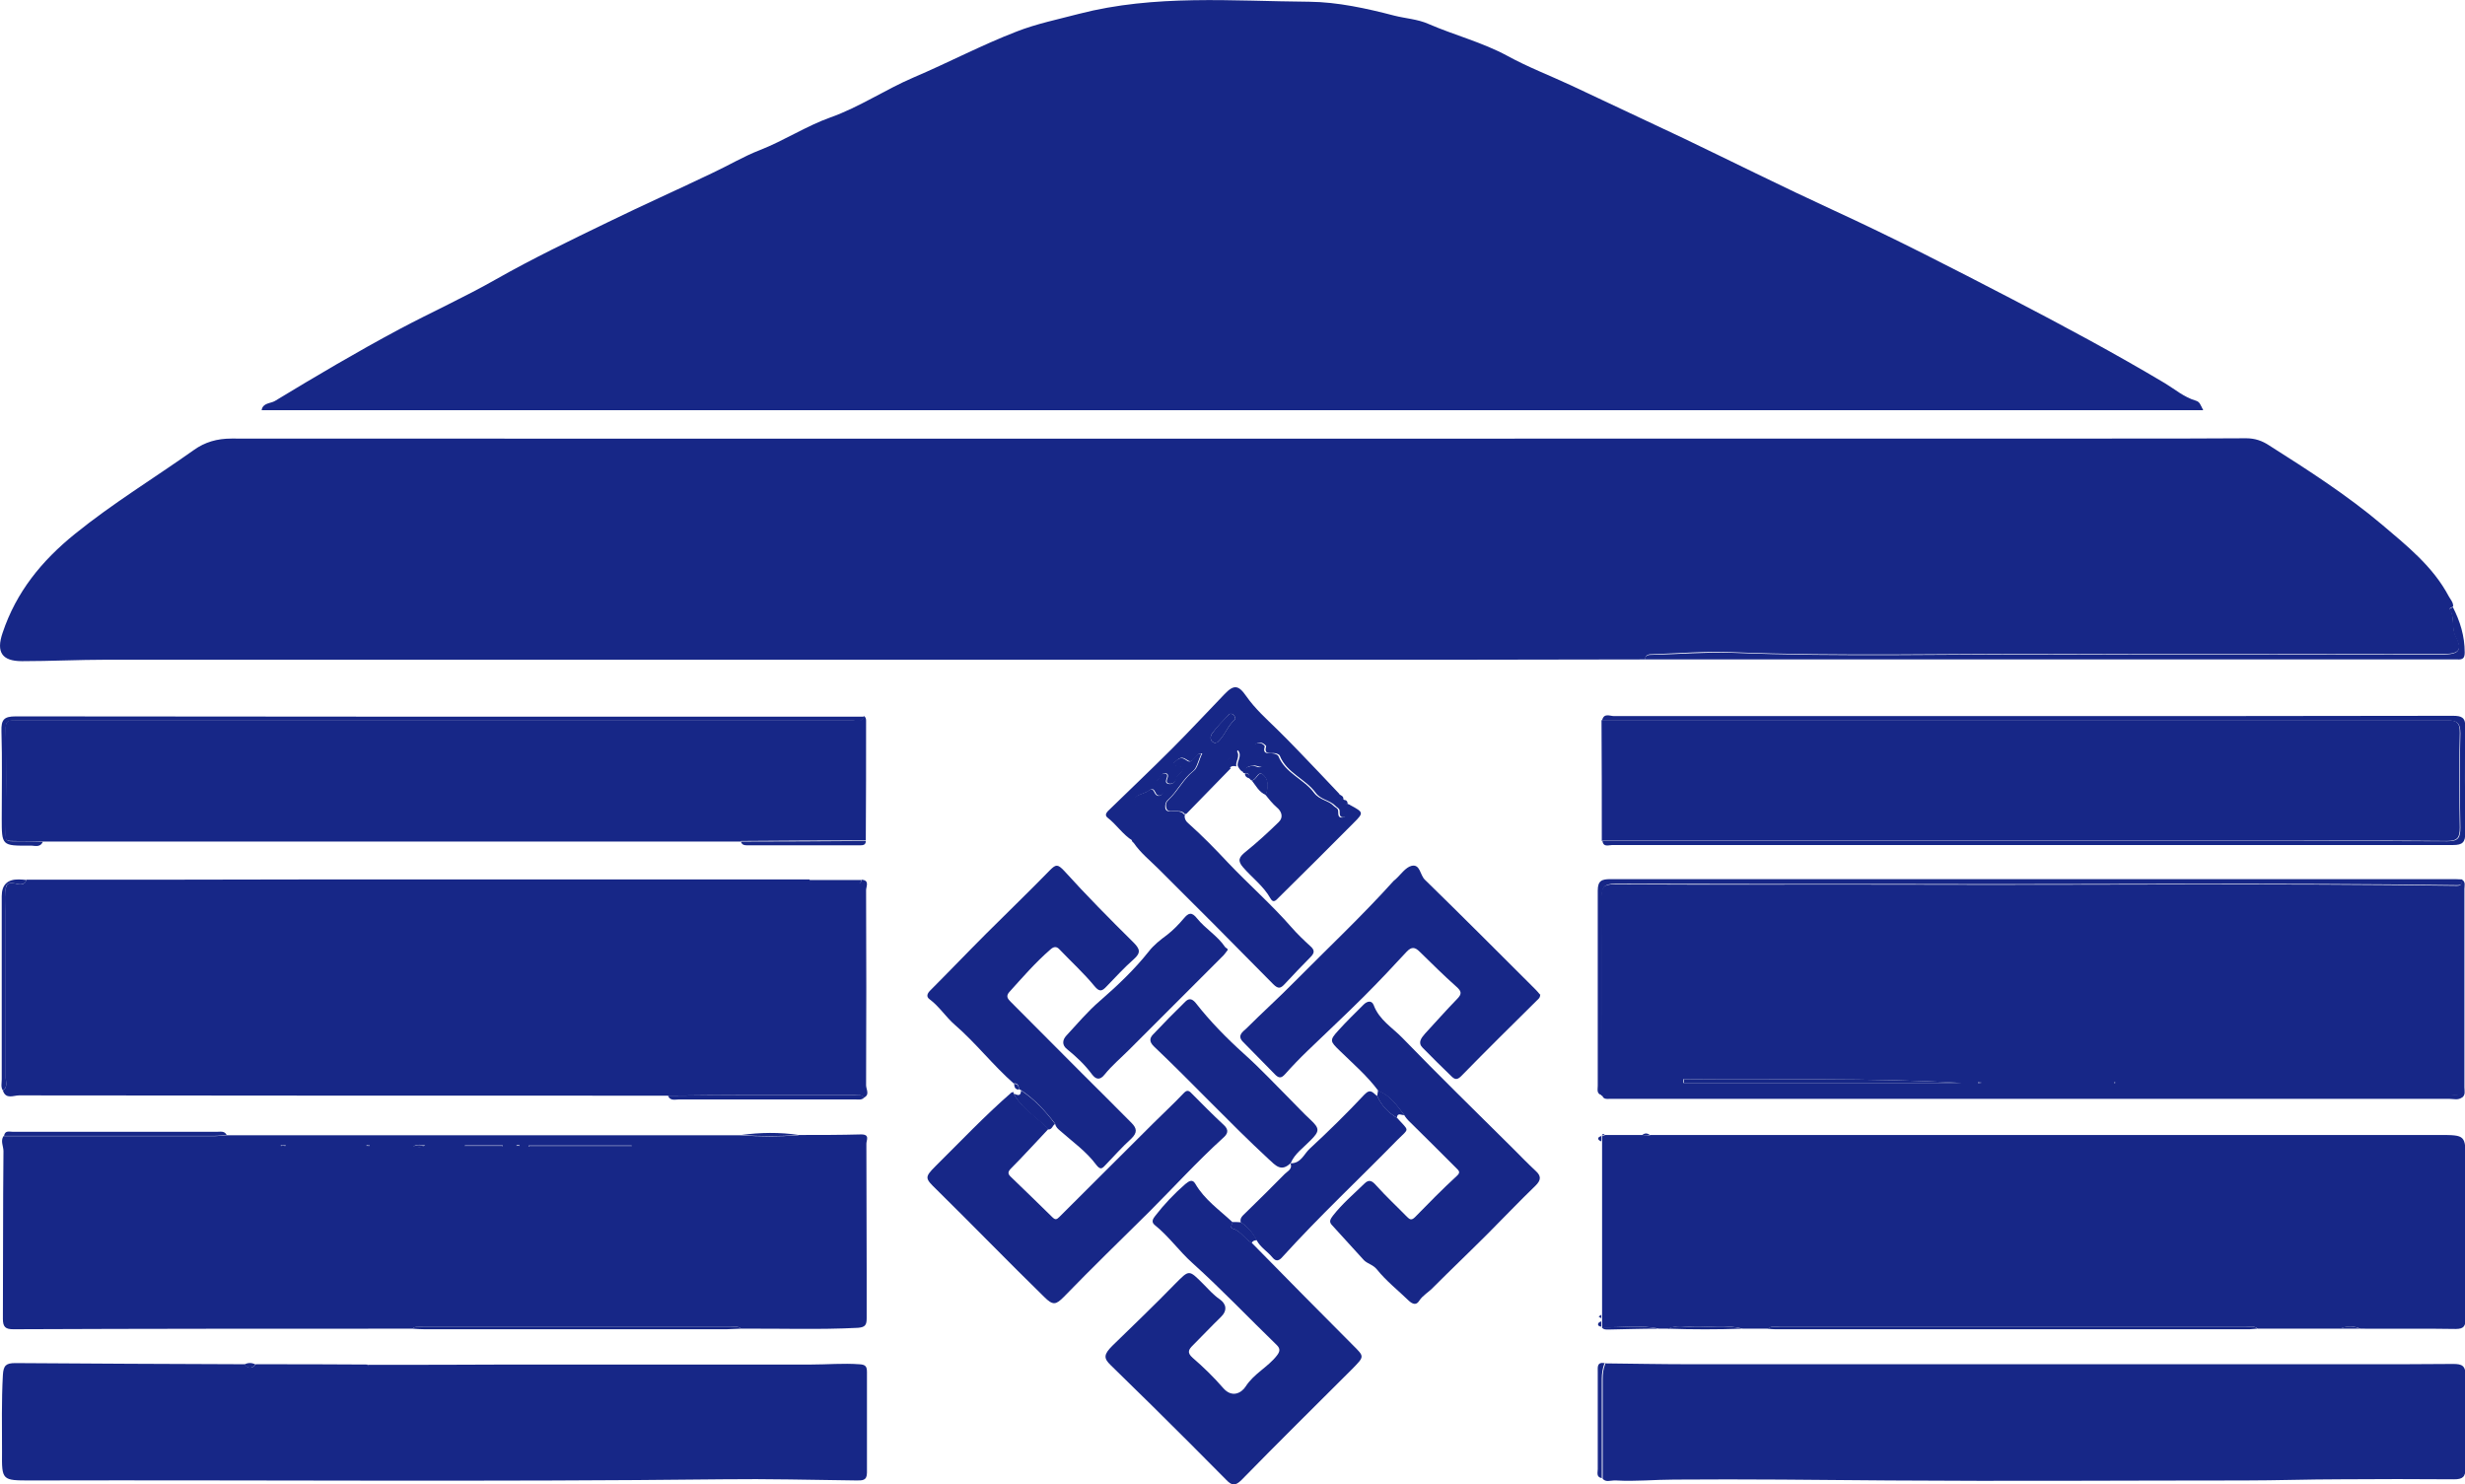 <?xml version="1.0" encoding="UTF-8"?> <svg xmlns="http://www.w3.org/2000/svg" id="Layer_2" data-name="Layer 2" viewBox="0 0 85.27 51.34"><defs><style> .cls-1 { fill: #172787; } </style></defs><g id="Layer_1-2" data-name="Layer 1"><g><path class="cls-1" d="m56.9,22.81c-2.05,0-4.11.01-6.16.01-15.68,0-31.36,0-47.04,0-.98,0-1.96.05-2.94.05-.69,0-.9-.31-.67-.98.47-1.41,1.35-2.49,2.5-3.42,1.31-1.06,2.74-1.93,4.11-2.9.39-.28.81-.4,1.31-.4,21.79.01,43.58,0,65.37,0,1.44,0,2.88,0,4.32-.01.31,0,.56.09.8.25,1.34.85,2.68,1.71,3.89,2.73.86.73,1.77,1.45,2.32,2.49.06.11.16.21.15.35-.04.02-.09.05-.13.07.21.29.06.65.22.95.23.45.14.61-.36.62-.1,0-.21,0-.31,0-4.37,0-8.74.02-13.1,0-3.75-.02-7.5.09-11.25-.06-.92-.04-1.84.04-2.76.07-.12,0-.24,0-.26.16Z"></path><path class="cls-1" d="m76.22,14.19H9.05c.04-.26.31-.23.46-.32,1.42-.86,2.84-1.7,4.3-2.48,1.11-.59,2.26-1.11,3.35-1.73,1.27-.72,2.58-1.35,3.88-1.98,1.19-.58,2.4-1.12,3.59-1.69.56-.26,1.09-.58,1.66-.8.84-.33,1.6-.83,2.44-1.13,1.01-.36,1.89-.96,2.87-1.38,1.2-.51,2.35-1.12,3.57-1.59.69-.27,1.43-.42,2.15-.61,2.63-.68,5.31-.44,7.97-.42.98.01,1.98.23,2.94.48.39.1.81.12,1.19.29.9.39,1.85.63,2.72,1.1.71.39,1.47.68,2.2,1.02,1.3.61,2.6,1.22,3.89,1.83,1.73.83,3.45,1.69,5.19,2.49,2.09.96,4.13,2.01,6.17,3.07,1.79.93,3.56,1.88,5.29,2.91.35.21.67.49,1.08.61.14.04.16.15.25.32Z"></path><path class="cls-1" d="m29.81,30.43c.28.02.15.24.15.36.01,2.25.01,4.5,0,6.75,0,.14.14.33-.08.43-.11-.14-.26-.09-.4-.09-1.24,0-2.48,0-3.71,0-.89,0-1.77.01-2.66.02-7.48,0-14.97,0-22.45-.01-.19,0-.46.15-.56-.17.17-.11.1-.28.1-.43,0-1.93,0-3.86,0-5.79,0-.21,0-.42,0-.63-.01-.24.03-.37.32-.31.13.03.32.1.4-.13,3.32,0,6.64,0,9.97-.01,5.56,0,11.12,0,16.68,0,.14,0,.29,0,.43,0,.02.08.07.14.16.14.5,0,1,0,1.51,0,.09,0,.13-.06.15-.15Z"></path><path class="cls-1" d="m85.17,30.43c.13.08.08.21.08.32,0,2.29,0,4.57,0,6.86,0,.12.05.27-.09.36-.13-.14-.3-.07-.45-.07-3.86,0-7.72,0-11.58,0-5.91,0-11.82,0-17.74,0,0,0,0,0,0,0,0-2.28.01-4.55,0-6.83,0-.37.07-.49.47-.48,3.46.02,6.92,0,10.38.01,6.25.02,12.5-.05,18.75.04.18,0,.15-.09.16-.19Zm-26.94,6.9s0,.08,0,.13h9.63c-3.21-.19-6.42-.1-9.64-.13Zm10.31.12s-.04-.03-.06-.03c-.02,0-.04.02-.06.03.02.01.04.03.06.03.02,0,.04-.02.06-.03Zm4.63,0s0-.02,0-.02c0,0-.02,0-.03,0,0,.01,0,.03,0,.04,0,0,.02,0,.03-.01Z"></path><path class="cls-1" d="m27.63,39.26c.72,0,1.44,0,2.16-.02.31,0,.18.2.18.32.01,1.46,0,2.93.01,4.39,0,.55,0,1.1,0,1.65,0,.23-.05.31-.3.33-1.35.07-2.69.02-4.04.03-.11-.1-.25-.06-.37-.06-3.54,0-7.08,0-10.63,0-.13,0-.26-.04-.37.06-4.6,0-9.2,0-13.81.02-.27,0-.36-.08-.36-.36.01-1.93,0-3.87.02-5.8,0-.17-.11-.35,0-.52,2.43,0,4.86,0,7.28,0,.14,0,.28-.02.43-.03,5.93,0,11.86,0,17.79,0,.66.05,1.33.05,1.99,0Zm-9.33.36s-.01.02-.02.04h3.57s0-.02,0-.04h-3.56Zm-2.22,0s0,.02,0,.03h1.31s0-.02,0-.03h-1.31Zm-1.37,0c-.15-.02-.25-.05-.41.03.15.02.25.05.41-.03Zm-4.82,0s-.08-.02-.12-.02c-.02,0-.06.02-.06.02.02.06.07.04.12.04.02,0,.03-.02.06-.04Zm8.09.01s-.04-.03-.06-.03c-.02,0-.04.02-.06.03.02.01.04.03.06.03.02,0,.04-.02.06-.03Zm-5.25.03s.04-.02.06-.03c-.02-.01-.04-.03-.06-.03-.02,0-.04.02-.06.03.02.01.04.02.06.04Z"></path><path class="cls-1" d="m80.94,45.96c-.95,0-1.89,0-2.84,0-.13-.11-.28-.06-.41-.06-5.37,0-10.75,0-16.12,0-.14,0-.29-.05-.41.06-.29,0-.58,0-.87,0-.55-.14-1.11-.05-1.66-.06-.3,0-.62-.08-.92.06-.11,0-.21,0-.32,0-.65-.14-1.31-.03-1.96-.05,0,0-.01-.01-.01-.01,0-.06,0-.12,0-.18,0-.04,0-.08,0-.12,0-.04,0-.08,0-.12,0-2,0-4,0-6,0-.06,0-.13.01-.19,0,0,0,0,0,0,.03,0,.07-.02.1-.03.44,0,.87,0,1.31,0,.09.03.17.03.26,0,9.09,0,18.18,0,27.27,0,.92,0,.92,0,.92.92,0,1.81,0,3.61,0,5.42,0,.26-.05.37-.34.37-1.1-.02-2.2,0-3.3-.01-.23-.1-.46-.1-.7,0Z"></path><path class="cls-1" d="m25.63,29.11c-8.05,0-16.11,0-24.16,0-.35,0-.71-.02-1.06-.02-.18,0-.23-.03-.22-.24.02-1.2.03-2.41,0-3.61,0-.3.07-.33.33-.33,5.02,0,10.05,0,15.07,0,4.62,0,9.24,0,13.86,0,.15,0,.36.1.43-.14.07.03.08.1.08.16,0,1.38,0,2.76-.01,4.14-1.44,0-2.88.01-4.32.02Z"></path><path class="cls-1" d="m55.41,29.09c0-1.39,0-2.78-.01-4.18.49,0,.99,0,1.48,0,9.25,0,18.5,0,27.75,0,.35,0,.47.08.46.45-.03,1.09-.02,2.17,0,3.26,0,.35-.07.47-.45.47-1.95-.02-3.9-.01-5.85-.01-7.8,0-15.6,0-23.4,0Z"></path><path class="cls-1" d="m12.76,47.21c1.64,0,3.27,0,4.91-.01,3.47,0,6.93,0,10.4,0,.55,0,1.1-.05,1.65-.01.2.01.27.06.27.26,0,1.16,0,2.33,0,3.49,0,.28-.16.27-.36.27-1.54-.02-3.09-.06-4.63-.04-7.98.09-15.96.02-23.94.04-.99,0-1,0-.99-.98,0-.89-.02-1.78.03-2.67.02-.33.11-.41.43-.41,2.64.02,5.28.03,7.93.04.13.16.26.16.39,0,1.29,0,2.57,0,3.86.01,0,.02.02.04.03.05,0-.02.02-.04.03-.05Z"></path><path class="cls-1" d="m55.5,47.16c.99.01,1.99.03,2.98.03,7.76,0,15.52,0,23.28,0,1.03,0,2.07,0,3.1-.01.31,0,.43.06.43.41-.02,1.06-.02,2.12,0,3.18,0,.32-.1.4-.4.4-1.31-.01-2.62-.01-3.92,0-1.11,0-2.22.04-3.33.04-4.09,0-8.19.03-12.28,0-2.48-.02-4.97-.05-7.45-.03-.67,0-1.33.07-2,.03-.03,0-.05,0-.08,0-.13,0-.28.07-.39-.06,0-1.15,0-2.3,0-3.44,0-.19.02-.36.09-.53Z"></path><path class="cls-1" d="m43.3,42.99c1.16,1.18,2.32,2.36,3.49,3.53.41.41.42.39-.01.83-1.28,1.28-2.57,2.55-3.83,3.84-.22.22-.34.2-.53,0-.84-.85-1.68-1.69-2.53-2.53-.49-.48-.98-.96-1.47-1.44-.25-.24-.24-.37.06-.67.73-.71,1.47-1.42,2.18-2.15.48-.48.46-.49.96.01.18.18.35.38.57.53.23.16.28.39.04.62-.33.32-.64.65-.96.97-.14.14-.23.25-.01.44.37.32.73.67,1.05,1.04.31.36.64.17.78-.05.29-.45.77-.67,1.08-1.07.11-.14.12-.24,0-.36-.98-.95-1.91-1.93-2.92-2.84-.46-.41-.82-.93-1.31-1.32-.12-.1-.06-.21.02-.31.31-.4.66-.77,1.04-1.1.12-.1.25-.19.35-.01.32.55.83.9,1.28,1.32.02.08-.11.2.02.23.29.08.41.37.66.49Z"></path><path class="cls-1" d="m36.26,39.06c-.43.45-.84.91-1.28,1.35-.13.13-.12.2,0,.31.48.46.95.92,1.42,1.38.1.1.15.09.24,0,1.08-1.08,2.17-2.16,3.25-3.24.35-.35.71-.68,1.05-1.04.11-.12.18-.11.28,0,.37.37.73.74,1.11,1.09.21.19.12.33-.02.45-.89.81-1.7,1.7-2.55,2.55-.99.98-1.99,1.95-2.96,2.95-.27.27-.37.31-.68,0-1.25-1.22-2.47-2.48-3.72-3.71-.4-.39-.43-.42-.04-.81.87-.86,1.71-1.75,2.63-2.55.02,0,.04,0,.06,0,0,0,0,0,0,0,.02.04.04.09.07.13.29.45.76.73,1.13,1.11Z"></path><path class="cls-1" d="m53.28,34.39c0,.13-.06.16-.12.22-.87.86-1.75,1.73-2.61,2.61-.13.13-.21.13-.32.03-.34-.33-.69-.67-1.02-1.01-.17-.17-.05-.33.08-.48.37-.4.73-.81,1.11-1.2.18-.18.16-.27-.02-.43-.44-.39-.85-.8-1.27-1.21-.16-.16-.28-.18-.45,0-.48.52-.97,1.04-1.48,1.55-.64.64-1.3,1.25-1.95,1.88-.27.26-.53.53-.78.81-.11.12-.19.15-.32.03-.38-.39-.76-.77-1.14-1.16-.2-.21,0-.34.12-.45.55-.55,1.13-1.07,1.67-1.62,1.15-1.16,2.34-2.28,3.43-3.49.02-.02.04-.03.06-.05.18-.16.35-.42.56-.47.3-.07.29.32.46.48,1.28,1.25,2.55,2.52,3.82,3.79.06.06.12.13.16.18Z"></path><path class="cls-1" d="m47.67,37.72c-.38-.51-.87-.93-1.32-1.37-.34-.33-.37-.36-.05-.71.28-.31.58-.6.87-.89.12-.12.28-.16.35.02.19.51.64.77.99,1.13,1.25,1.29,2.54,2.55,3.81,3.81.27.27.53.54.8.79.2.18.19.32,0,.51-.57.55-1.11,1.12-1.67,1.68-.62.62-1.26,1.23-1.88,1.85-.15.16-.35.26-.48.46-.1.16-.23.11-.36-.01-.37-.36-.78-.68-1.1-1.08-.14-.17-.32-.19-.45-.32-.37-.41-.75-.82-1.12-1.23-.1-.12-.02-.21.05-.31.32-.41.72-.75,1.09-1.11.16-.16.27-.09.41.07.34.38.71.72,1.06,1.08.1.1.16.13.28.01.47-.48.94-.96,1.43-1.41.16-.14.09-.19-.01-.29-.55-.55-1.1-1.1-1.65-1.64-.02-.03-.05-.05-.07-.08,0,0,0,0,0,0-.02-.03-.04-.05-.06-.08,0,0,0-.01,0-.01-.26-.33-.49-.69-.91-.85Z"></path><path class="cls-1" d="m35.08,37.49c-.73-.64-1.32-1.41-2.06-2.05-.3-.26-.53-.63-.87-.88-.12-.09-.07-.2.03-.3.65-.65,1.29-1.32,1.94-1.97.73-.73,1.48-1.45,2.2-2.19.21-.21.27-.21.49.02.77.85,1.57,1.66,2.39,2.47.23.23.28.36.02.59-.33.29-.63.62-.94.94-.15.16-.24.21-.42-.01-.37-.45-.81-.85-1.21-1.27-.1-.11-.2-.1-.31,0-.52.45-.97.97-1.43,1.48-.12.14-.05.23.05.33.82.82,1.63,1.64,2.45,2.46.58.58,1.16,1.15,1.73,1.73.19.19.21.34-.01.55-.32.29-.6.61-.9.92-.11.12-.17.16-.31-.02-.34-.46-.81-.79-1.24-1.17-.08-.07-.16-.13-.18-.25-.34-.44-.71-.85-1.18-1.16-.02-.01-.05-.02-.07-.04-.01-.11-.04-.2-.17-.2Z"></path><path class="cls-1" d="m40.99,28.16c-.04.15.04.26.14.34.47.42.91.87,1.34,1.33.72.76,1.51,1.45,2.2,2.24.2.23.43.45.66.66.16.14.14.24,0,.38-.3.3-.6.62-.89.93-.14.15-.22.18-.4,0-1.31-1.33-2.63-2.66-3.95-3.97-.3-.3-.63-.56-.87-.91-.02-.02-.05-.05-.07-.07,0,0,0,0,0,0,.02-.06.06-.12.06-.18.05-.33.3-.62.07-1.02-.24-.4.24-.39.43-.53.12-.09.17-.07.23.06.06.13.17.14.25.06.1-.09,0-.16-.07-.21-.04-.03-.09-.06-.11-.11-.09-.14.07-.2.11-.3.03-.07.1-.12.19-.1.06.01.08.06.06.12-.03.1-.09.22.07.24.11.02.22-.08.23-.18.03-.17.23-.21.24-.36-.09-.12-.25-.01-.34-.17.14-.1.23-.29.47-.11.24.18.26-.27.52-.23-.11.22-.16.5-.29.6-.36.28-.54.7-.86.99-.09.08-.11.17-.1.28.02.15.14.12.25.13.14.01.29-.04.4.1Z"></path><path class="cls-1" d="m44.65,40.23c-.33.32-.52.09-.77-.14-1.36-1.26-2.62-2.62-3.97-3.9-.16-.16-.14-.28-.03-.4.37-.39.74-.77,1.12-1.14.11-.11.22-.13.36.04.5.64,1.07,1.22,1.68,1.77.57.51,1.09,1.07,1.63,1.61.22.22.43.45.66.66.33.31.32.4,0,.72-.24.25-.54.45-.68.78h0Z"></path><path class="cls-1" d="m44.65,40.24c.36,0,.46-.33.66-.51.65-.6,1.28-1.22,1.89-1.87.22-.23.3-.04.44.05.15.33.39.58.69.76.43.48.43.34.01.76-1.32,1.35-2.7,2.64-3.97,4.04-.11.13-.22.19-.35.03-.17-.21-.42-.35-.55-.6-.14-.25-.31-.46-.55-.62-.04-.15.07-.23.16-.32.46-.45.91-.89,1.36-1.35.1-.1.28-.17.2-.37,0,0,0,0,0,0Z"></path><path class="cls-1" d="m42.47,32.86c-.06.07-.11.16-.19.23-1.07,1.07-2.15,2.15-3.22,3.22-.28.28-.6.55-.85.86-.18.23-.32.14-.43,0-.25-.34-.55-.62-.87-.88-.18-.14-.16-.32-.02-.47.38-.41.74-.84,1.16-1.2.61-.53,1.19-1.08,1.69-1.71.17-.22.4-.4.63-.57.22-.17.41-.37.58-.57.16-.19.27-.24.46,0,.29.36.71.6.97.99.03.04.1.04.09.12Z"></path><path class="cls-1" d="m40.99,28.16c-.11-.14-.26-.09-.4-.1-.1,0-.22.02-.25-.13-.02-.11,0-.19.1-.28.32-.3.5-.71.86-.99.13-.1.18-.38.29-.6-.26-.04-.28.41-.52.23-.25-.18-.33,0-.47.11.09.16.25.04.34.17-.01.15-.22.2-.24.36-.02.1-.12.19-.23.18-.17-.02-.1-.14-.07-.24.01-.06,0-.1-.06-.12-.09-.02-.16.03-.19.1-.04.1-.2.16-.11.3.03.04.07.08.11.11.08.06.17.12.07.21-.09.08-.2.07-.25-.06-.06-.12-.11-.15-.23-.06-.19.15-.67.14-.43.53.24.4-.01.68-.07,1.02,0,.06-.04.12-.06.18-.34-.21-.55-.55-.86-.79-.09-.07-.08-.14,0-.23.74-.72,1.49-1.43,2.22-2.16.61-.61,1.2-1.25,1.81-1.88.33-.35.49-.33.76.06.3.43.69.78,1.07,1.15.49.48.96.98,1.43,1.47.24.25.48.51.72.76,0,.11.03.2.16.2,0,0,0,0,0,0,0,.11.05.16.16.16h0c0,.06,0,.13,0,.19,0,.12-.02.25-.17.26-.16.01-.13-.13-.14-.23-.01-.09-.1-.11-.14-.16-.2-.21-.51-.21-.69-.46-.35-.48-1-.68-1.24-1.28-.02-.05-.13-.09-.21-.09-.16,0-.34.04-.26-.24,0-.02-.09-.09-.14-.11-.15-.04-.26.04-.32.16-.07.13.04.18.11.26.1.1.35.08.28.3-.07.21-.24.04-.37.06-.15.02-.29.05-.31.24-.12-.03-.18-.12-.23-.22-.05-.17.17-.35,0-.55-.1.12-.16.22-.28.29-.17.11-.2.24.04.33-.51.53-1.03,1.05-1.54,1.58Zm1.04-2.46s.07-.02.09-.03c.25-.22.34-.57.61-.79.01-.01-.01-.1-.04-.13-.04-.06-.13-.08-.17-.04-.2.21-.41.42-.59.66-.07.1-.09.28.1.33Z"></path><path class="cls-1" d="m55.41,29.09c7.8,0,15.6,0,23.4,0,1.95,0,3.9,0,5.85.01.38,0,.45-.12.45-.47-.02-1.09-.03-2.17,0-3.26,0-.37-.12-.45-.46-.45-9.25,0-18.5,0-27.75,0-.49,0-.99,0-1.48,0,.06-.27.27-.15.41-.15,4.65,0,9.29,0,13.94,0,5.03,0,10.05,0,15.08-.01.31,0,.44.06.43.4-.02,1.22-.01,2.43,0,3.65,0,.32-.09.42-.42.42-9.7,0-19.4,0-29.09,0-.12,0-.31.09-.34-.15Z"></path><path class="cls-1" d="m43,26.73c.03-.18.17-.21.31-.24.13-.02.3.16.37-.06.07-.22-.18-.2-.28-.3-.07-.07-.19-.13-.11-.26.07-.12.18-.2.32-.16.06.01.15.09.14.11-.08.27.1.23.26.24.07,0,.18.04.21.09.24.6.89.8,1.24,1.28.19.25.5.25.69.46.05.05.13.06.14.16.01.1-.02.24.14.23.15-.01.17-.14.17-.26,0-.07,0-.13,0-.2.04,0,.08,0,.11.03.46.25.47.26.12.61-.86.87-1.73,1.73-2.6,2.59-.08.08-.18.21-.28.03-.24-.43-.64-.72-.95-1.08-.2-.23-.14-.35.08-.53.4-.32.78-.67,1.15-1.03.18-.17.1-.38-.06-.51-.15-.13-.27-.28-.39-.43.09-.26.11-.54-.1-.71-.18-.14-.22.22-.4.2-.03-.03-.05-.05-.08-.08.03-.13-.02-.18-.15-.17-.02,0-.04,0-.06-.02Z"></path><path class="cls-1" d="m85.17,30.43c-.01.1.02.19-.16.19-6.25-.09-12.5-.02-18.75-.04-3.46,0-6.92,0-10.38-.01-.39,0-.47.12-.47.48.01,2.28,0,4.55,0,6.83-.19-.04-.14-.2-.14-.32,0-2.25,0-4.5,0-6.75,0-.35.14-.4.44-.4,6,0,12.01,0,18.01,0,3.68,0,7.35,0,11.03,0,.14,0,.29,0,.43.01Z"></path><path class="cls-1" d="m29.89,24.78c-.08.25-.28.14-.43.14-4.62,0-9.24,0-13.86,0-5.02,0-10.05,0-15.07,0-.26,0-.34.03-.33.33.03,1.2.02,2.41,0,3.61,0,.2.04.24.22.24.35,0,.71,0,1.06.02-.1.22-.3.12-.45.13-.97.01-.97,0-.97-.94,0-1.01.02-2.01-.01-3.02-.01-.39.08-.51.49-.51,7.94.01,15.88.01,23.82.01,1.84,0,3.69,0,5.53,0Z"></path><path class="cls-1" d="m56.9,22.81c.02-.16.14-.16.26-.16.92-.02,1.84-.1,2.76-.07,3.75.15,7.5.04,11.25.06,4.37.02,8.74,0,13.1,0,.1,0,.21,0,.31,0,.5-.02.59-.17.36-.62-.16-.3,0-.67-.22-.95.04-.02.09-.05.13-.07.25.49.41,1,.41,1.57,0,.2-.07.25-.25.24-.22,0-.44,0-.67,0-4.77,0-9.55,0-14.32,0-4.37,0-8.75,0-13.12,0Z"></path><path class="cls-1" d="m55.41,37.88c5.91,0,11.82,0,17.74,0,3.86,0,7.72,0,11.58,0,.15,0,.32-.06.45.07-.14.12-.3.06-.45.06-9.35,0-18.7,0-28.06,0-.32,0-.65,0-.97,0-.11,0-.25.03-.28-.14Z"></path><path class="cls-1" d="m61.15,45.96c.12-.11.28-.06.41-.06,5.37,0,10.75,0,16.12,0,.14,0,.29-.05.41.06-.09,0-.18.02-.27.02-5.47,0-10.94,0-16.41,0-.09,0-.18-.01-.27-.02Z"></path><path class="cls-1" d="m.92,30.43c-.07.22-.27.16-.4.13-.29-.06-.34.07-.32.31.01.21,0,.42,0,.63,0,1.93,0,3.86,0,5.79,0,.15.07.32-.1.43-.08-.12-.04-.25-.04-.38,0-2.11,0-4.23,0-6.34q0-.59.59-.58c.09,0,.18.01.27.02Z"></path><path class="cls-1" d="m7.85,39.26c-.14.01-.28.03-.43.03-2.43,0-4.86,0-7.28,0,.03-.2.19-.14.31-.14,2.35,0,4.7,0,7.05,0,.12,0,.27-.04.34.11Z"></path><path class="cls-1" d="m23.12,37.9c.89,0,1.77-.02,2.66-.02,1.24,0,2.48,0,3.71,0,.14,0,.29-.06.4.09-.09.09-.2.06-.3.06-2.03,0-4.06,0-6.1,0-.13,0-.3.06-.38-.12Z"></path><path class="cls-1" d="m14.27,45.96c.11-.11.25-.06.37-.06,3.54,0,7.08,0,10.63,0,.13,0,.26-.04.37.06-.17,0-.34.02-.51.02-3.48,0-6.96,0-10.44,0-.14,0-.29-.01-.43-.02Z"></path><path class="cls-1" d="m25.63,29.11c1.44,0,2.88-.01,4.32-.02,0,.15-.11.15-.22.15-1.3,0-2.59,0-3.89,0-.1,0-.18-.02-.21-.13Z"></path><path class="cls-1" d="m55.5,47.16c-.06.17-.09.35-.09.53,0,1.15,0,2.3,0,3.44-.2-.04-.14-.19-.14-.31,0-1.12,0-2.25,0-3.37,0-.16-.03-.34.23-.3Z"></path><path class="cls-1" d="m35.32,37.72c.47.31.84.71,1.18,1.16-.09.04-.1.19-.23.19-.37-.38-.84-.66-1.13-1.11-.03-.04-.04-.09-.07-.13.11.04.24.12.25-.1Z"></path><path class="cls-1" d="m48.33,38.67c-.31-.18-.55-.43-.69-.76.01-.06.02-.13.03-.19.42.16.66.52.91.85-.09.02-.24-.11-.26.1Z"></path><path class="cls-1" d="m42.93,42.28c.24.16.42.37.55.62-.08,0-.14.02-.18.09-.25-.12-.37-.41-.66-.49-.12-.04,0-.15-.02-.23.1,0,.2,0,.3.01Z"></path><path class="cls-1" d="m29.81,30.43c-.02.08-.06.15-.15.15-.5,0-1,0-1.51,0-.09,0-.14-.05-.16-.14.61,0,1.21,0,1.82,0Z"></path><path class="cls-1" d="m43.29,26.99c.18.02.23-.34.4-.2.22.18.19.46.1.71-.24-.1-.35-.33-.5-.52Z"></path><path class="cls-1" d="m57.69,45.96c.3-.14.62-.06.92-.06.55.01,1.11-.08,1.66.06-.86.03-1.72.03-2.58,0Z"></path><path class="cls-1" d="m42.53,26.58c-.24-.09-.2-.22-.04-.33.11-.07.18-.17.28-.29.16.2-.05.38,0,.55-.09-.02-.18-.03-.24.07Z"></path><path class="cls-1" d="m27.63,39.26c-.66.05-1.33.05-1.99,0,.66-.09,1.33-.1,1.99,0Z"></path><path class="cls-1" d="m55.41,45.91c.65.02,1.31-.09,1.96.05-.58,0-1.17.02-1.75.03-.08,0-.16,0-.21-.08Z"></path><path class="cls-1" d="m8.84,47.2c-.13.15-.26.15-.39,0,.13-.07.26-.07.39,0Z"></path><path class="cls-1" d="m80.94,45.96c.23-.1.47-.1.7,0-.23,0-.47,0-.7,0Z"></path><path class="cls-1" d="m35.08,37.49c.13,0,.16.09.17.2-.14,0-.16-.09-.17-.2Z"></path><path class="cls-1" d="m43.06,26.75c.13-.01.18.04.15.17-.09-.02-.14-.07-.15-.17Z"></path><path class="cls-1" d="m55.4,39.29c0,.06,0,.13-.01.19-.05-.02-.12-.05-.1-.12.01-.03.07-.05.11-.07Z"></path><path class="cls-1" d="m46.47,27.67c-.13,0-.16-.08-.16-.2.08.04.18.07.16.2Z"></path><path class="cls-1" d="m55.39,45.71c0,.06,0,.12,0,.18-.05-.01-.11-.02-.11-.08,0-.06.06-.08.1-.1Z"></path><path class="cls-1" d="m46.62,27.83c-.11,0-.16-.05-.16-.16.12-.01.16.05.16.16Z"></path><path class="cls-1" d="m57.07,39.26c-.09.03-.17.03-.26,0,.09-.07.17-.07.26,0Z"></path><path class="cls-1" d="m55.39,45.48s0,.08,0,.12c-.03-.02-.06-.04-.09-.06.03-.02.06-.04.09-.06Z"></path><path class="cls-1" d="m39.16,29.09s.05.05.07.07c-.02-.03-.05-.05-.07-.07Z"></path><path class="cls-1" d="m55.51,39.25s-.07.02-.1.03c.02-.06.05-.07.1-.03Z"></path><path class="cls-1" d="m48.66,38.67s.05.05.07.08c-.02-.03-.05-.05-.07-.08Z"></path><path class="cls-1" d="m48.59,38.58s.04.05.06.08c-.02-.03-.04-.05-.06-.08Z"></path><path class="cls-1" d="m12.76,47.21l-.03.05s-.02-.04-.03-.05c.02,0,.04,0,.06,0Z"></path><path class="cls-1" d="m55.8,51.2s.05,0,.08,0c-.03,0-.05,0-.08,0Z"></path><path class="cls-1" d="m35.06,37.81s-.04,0-.06,0c.01-.02.03-.03.04-.05,0,.02.02.04.03.05Z"></path><path class="cls-1" d="m58.24,37.33c3.21.03,6.42-.06,9.64.13h-9.63s0-.08,0-.13Z"></path><path class="cls-1" d="m68.55,37.45s-.04.03-.06.03c-.02,0-.04-.02-.06-.03.02-.01.04-.03.06-.03.02,0,.04.02.06.03Z"></path><path class="cls-1" d="m73.18,37.46s-.02,0-.03.01c0-.01,0-.03,0-.04,0,0,.02,0,.03,0,0,0,0,.02,0,.02Z"></path><path class="cls-1" d="m18.3,39.62h3.56s0,.02,0,.04h-3.57s.01-.02.02-.04Z"></path><path class="cls-1" d="m16.07,39.63h1.31s0,.02,0,.03h-1.31s0-.02,0-.03Z"></path><path class="cls-1" d="m14.7,39.63c-.15.08-.26.05-.41.03.15-.08.26-.05.41-.03Z"></path><path class="cls-1" d="m9.89,39.63s-.05.04-.06.04c-.04,0-.1.02-.12-.04,0,0,.04-.02.06-.02.04,0,.07.01.12.02Z"></path><path class="cls-1" d="m17.98,39.65s-.04.03-.06.03c-.02,0-.04-.02-.06-.03.02-.01.04-.03.06-.03.02,0,.04.02.06.03Z"></path><path class="cls-1" d="m12.73,39.68s-.04-.02-.06-.04c.02,0,.04-.03.06-.03.02,0,.04.02.06.03-.02,0-.04.02-.06.03Z"></path><path class="cls-1" d="m42.03,25.7c-.19-.05-.17-.23-.1-.33.17-.24.38-.45.59-.66.04-.04.13-.02.17.04.03.04.05.12.04.13-.27.22-.35.57-.61.79-.02.02-.05.02-.09.03Z"></path></g></g></svg> 